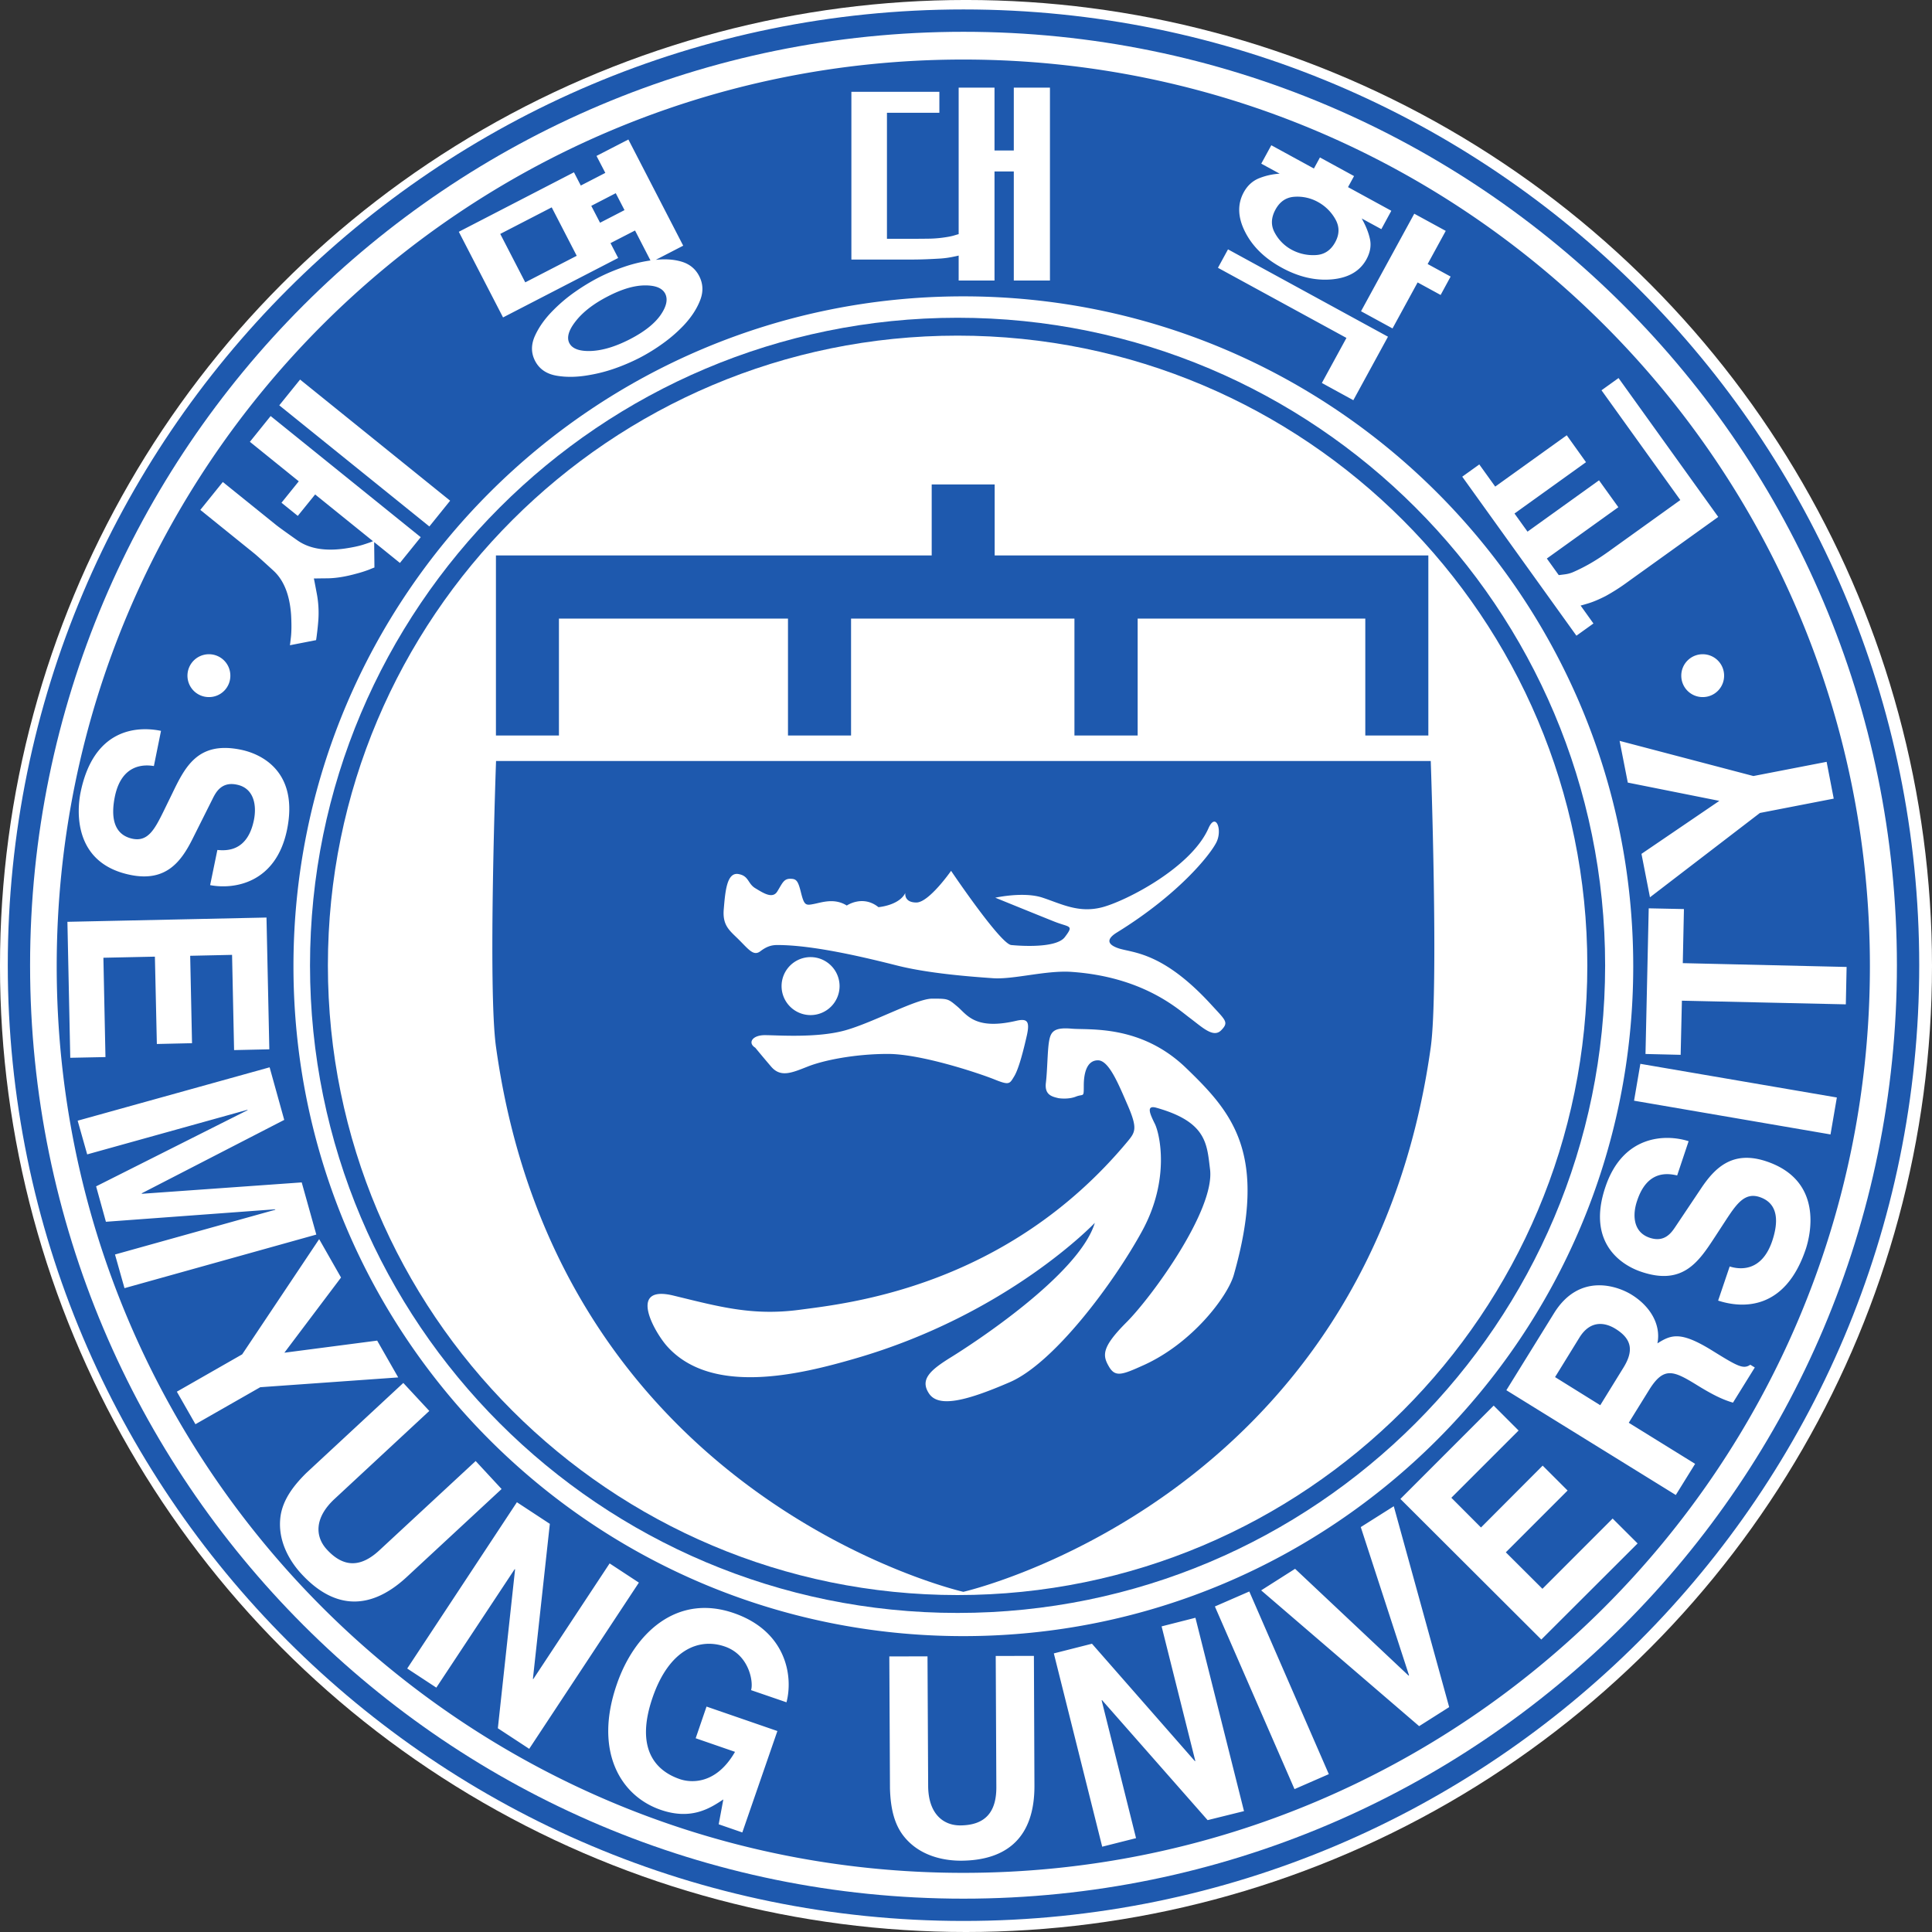 <svg xmlns="http://www.w3.org/2000/svg" width="153.767mm" height="153.767mm" viewBox="0 0 153.767 153.767"><rect x="0" y="0" width="153.767" height="153.767" fill="#333333" stroke="none"/><g transform="translate(69.305 -101.749)"><circle cx="7.578" cy="178.632" r="76.884" style="fill:#fff;stroke-width:.265"/><g style="stroke-width:.476"><g style="stroke-width:.476"><path d="M0 0c55.286 0 100.121 44.831 100.121 100.125 0 55.292-44.835 100.122-100.121 100.122-55.288 0-100.121-44.83-100.121-100.122C-100.121 44.831-55.288 0 0 0m-102.513 100.125c0 56.61 45.891 102.52 102.513 102.52 56.619 0 102.515-45.91 102.515-102.52C102.515 43.52 56.619-2.39 0-2.39c-56.622 0-102.513 45.91-102.513 102.515" style="fill:#1e59ae;fill-opacity:1;fill-rule:nonzero;stroke:none;stroke-width:.476" transform="matrix(.742 0 0 -.742 7.379 252.863)"/></g><g style="stroke-width:.476"><path d="M0 0c37.306 0 67.546 30.23 67.546 67.539 0 37.307-30.24 67.552-67.546 67.552-37.308 0-67.545-30.245-67.545-67.552C-67.545 30.23-37.308 0 0 0m-69.463 67.539c0 38.357 31.109 69.469 69.463 69.469 38.36 0 69.456-31.112 69.456-69.469C69.456 29.186 38.36-1.918 0-1.918c-38.354 0-69.463 31.104-69.463 69.457" style="fill:#1e59ae;fill-opacity:1;fill-rule:nonzero;stroke:none;stroke-width:.476" transform="matrix(.742 0 0 -.742 6.91 228.699)"/></g><g style="stroke-width:.476"><path d="M0 0h-46.078v7.614h-6.754V0H-99.574v-19.311h6.758v12.537h24.568v-12.537h6.766v12.537h23.961v-12.537h6.78v12.537h24.418v-12.537H.44V0Z" style="fill:#1e59ae;fill-opacity:1;fill-rule:nonzero;stroke:none;stroke-width:.476" transform="matrix(.742 0 0 -.742 44.05 145.957)"/></g><g style="stroke-width:.476"><path d="M0 0c-.654-2.271-4.405-7.283-9.65-9.66-2.298-1.035-3.053-1.345-3.738-.161-.682 1.176-.835 2.03 1.867 4.737 2.715 2.707 9.528 12.063 8.977 16.427-.339 2.714-.339 5.076-5.75 6.598-1.147.325-.687-.67-.184-1.693.519-1.008 1.703-5.921-1.342-11.511-3.045-5.583-9.489-14.227-14.234-16.244-4.73-2.044-7.62-2.721-8.632-1.205-1.023 1.529.172 2.538 2.366 3.899C-28.114-7.453-16.602 0-14.902 5.597c0 0-9.314-9.828-25.751-14.566-5.806-1.683-15.347-4.039-20.146 1.347-1.353 1.53-4.237 6.606.678 5.422 4.916-1.193 8.467-2.2 13.55-1.529 5.064.681 22.182 2.381 35.233 18.117.774.944 1.018 1.361 0 3.735-1.027 2.363-2.05 4.908-3.23 4.908-1.182 0-1.519-1.353-1.519-2.707 0-1.353 0-.853-.856-1.191-.844-.332-1.858-.162-1.858-.162-.681.162-1.523.34-1.347 1.677.162 1.375.162 3.407.337 4.421.174 1.007.502 1.514 2.366 1.361 1.865-.184 7.456.506 12.354-4.244C-.169 17.434 3.723 13.041 0 0m-48.503 30.992a3.114 3.114 0 0 0 3.116 3.109 3.117 3.117 0 0 0 3.106-3.109 3.115 3.115 0 0 0-3.106-3.11 3.113 3.113 0 0 0-3.116 3.11m6.831-4.746c3.06.86 7.628 3.399 9.32 3.399 1.7 0 1.7 0 2.714-.854 1.009-.847 1.863-2.545 6.269-1.531 1.197.283 1.518 0 1.183-1.53-.344-1.515-.845-3.544-1.353-4.398-.515-.846-.515-1.008-2.199-.324-1.698.67-7.805 2.708-11.362 2.708-3.553 0-6.937-.685-8.632-1.368-1.696-.67-2.873-1.177-3.885 0a131.846 131.846 0 0 0-1.709 2.037c-.829.508-.328 1.345 1.025 1.345 1.347 0 5.591-.331 8.629.516M-54.7 39.287c.156 1.869.331 3.893 1.53 3.73 1.17-.175 1.015-1.022 1.844-1.523.853-.514 1.864-1.19 2.372-.338.52.839.676 1.347 1.364 1.347.673 0 .848-.169 1.181-1.523.339-1.347.507-1.347 1.353-1.183.854.161 2.206.676 3.549-.164 0 0 1.71 1.179 3.396-.174 0 0 2.206.174 2.882 1.521 0 0-.175-1.022 1.185-1.022 1.358 0 3.724 3.397 3.724 3.397s5.25-7.789 6.439-7.957c0 0 4.741-.516 5.764.852 1.014 1.339.5 1-1.192 1.686-1.695.675-6.269 2.537-6.269 2.537s3.048.683 5.082 0c2.041-.676 3.894-1.692 6.426-1.014 2.549.683 9.492 4.234 11.357 8.459.778 1.777 1.529-.156.85-1.508-.681-1.361-4.073-5.598-10.671-9.668-.831-.513-1.355-1.176.169-1.697 1.522-.509 4.738-.332 9.994-6.092 1.533-1.672 1.857-1.847 1.015-2.707-.843-.847-2.028.337-3.387 1.353-1.355 1.022-5.077 4.4-12.702 4.921-2.756.176-6.27-.86-8.466-.676-2.203.155-6.775.492-10.174 1.347-3.372.852-8.971 2.207-12.869 2.207-.663 0-1.171-.17-1.847-.685-.699-.508-1.199.169-2.211 1.184-1.011 1.023-1.865 1.53-1.688 3.39m75.83 15.85H-79.129s-.892-24.436 0-30.703c6.758-48.575 50.122-58.415 50.122-58.415s43.361 9.84 50.137 58.415c.866 6.267 0 30.703 0 30.703" style="fill:#1e59ae;fill-opacity:1;fill-rule:nonzero;stroke:none;stroke-width:.476" transform="matrix(.742 0 0 -.742 28.889 203.228)"/></g><g style="stroke-width:.476"><path d="M0 0a4.822 4.822 0 0 1 2.563-.578c.93.035 1.636.5 2.116 1.382.468.853.47 1.678.009 2.478a4.741 4.741 0 0 1-1.865 1.836 4.535 4.535 0 0 1-2.522.558c-.89-.057-1.566-.522-2.031-1.376-.479-.881-.507-1.713-.065-2.502A4.434 4.434 0 0 1 0 0m41.866-80.554-.134-5.807-3.771.09.346 15.624 3.777-.079-.123-5.801 17.572-.409-.084-4.011zM57.807-94.9l-21.073 3.618.676 3.955 21.077-3.611zm-2.655-12.301c-2.231-6.649-6.871-6.352-9.4-5.522l1.239 3.66c1.135-.359 3.454-.565 4.57 2.756.599 1.806.796 3.963-1.351 4.689-1.583.529-2.456-.692-3.613-2.453l-1.163-1.784c-1.755-2.686-3.445-5.288-7.904-3.786-2.255.746-5.864 3.194-3.873 9.095 1.871 5.583 6.436 5.717 8.929 4.92l-1.228-3.672c-.937.21-3.193.628-4.293-2.708-.5-1.437-.486-3.363 1.343-3.976 1.59-.538 2.323.521 2.778 1.206l2.7 4.032c1.506 2.269 3.412 4.174 7.044 2.955 6.094-2.045 4.754-7.805 4.222-9.412m-7.808-16.469c-1.004.296-2.016.741-3.884 1.897-2.497 1.536-3.536 2.002-5.105-.523l-2.189-3.532 7.117-4.406-2.072-3.342-18.174 11.239 5.117 8.268c2.698 4.344 6.761 2.947 8.333 1.967 1.995-1.241 3.152-3.209 2.754-5.209 1.495.945 2.499 1.318 5.882-.777 2.665-1.649 3.328-2.043 4.078-1.515l.484-.295zm-20.558-25.409-15.115 15.081 10.005 10.011 2.672-2.673-7.213-7.212 3.18-3.188 6.616 6.635 2.673-2.671-6.625-6.627 3.927-3.914 7.53 7.536 2.678-2.67zm-13.105-9.291-16.945 14.565 3.638 2.313 12.172-11.456.052.026-5.178 15.905 3.54 2.236 5.942-21.546zM.313-165.125l-8.54 19.592 3.691 1.608 8.53-19.593zm-9.32-3.326-11.318 12.865-.052-.007 3.693-14.791-3.63-.916-5.189 20.734 4.092 1.037 11.03-12.585h.057l-3.618 14.446 3.628.923 5.21-20.74zm-26.43-4.35c-1.777-.007-4.398.45-6.111 2.56-1.064 1.302-1.467 3.037-1.531 5.18l-.07 14.17 4.096.007.07-13.867c.004-2.968 1.577-4.271 3.443-4.265 2.762.014 3.875 1.516 3.871 4.09l-.066 14.085 4.095.007.057-13.889c.028-5.632-3.004-8.045-7.854-8.078m-18.742 16.99-3.802 1.305c.273.775-.142 3.763-2.823 4.681-2.711.937-5.935-.269-7.729-5.45-1.906-5.514.313-7.882 2.894-8.77.832-.296 3.743-.895 5.939 2.919l-4.219 1.458 1.164 3.398 7.6-2.623-3.762-10.878-2.533.875.497 2.666c-1.394-.925-3.421-2.264-6.737-1.109-4.368 1.517-7.146 6.374-4.688 13.46 1.893 5.512 6.457 9.757 12.572 7.628 5.578-1.938 6.371-6.726 5.627-9.56m-30.96-2.785 1.847 17.039-.041.029-8.405-12.71-3.123 2.05 11.766 17.837 3.533-2.32-1.816-16.623.035-.035 8.193 12.415 3.139-2.06-11.764-17.828zm-21.051 16.538c-1.209 1.298-2.637 3.547-2.255 6.241.253 1.656 1.25 3.117 2.784 4.625l10.381 9.636 2.789-3.002-10.164-9.44c-2.188-2.031-2.097-4.055-.814-5.436 1.868-2.031 3.726-1.839 5.633-.064l10.317 9.567 2.782-3.003-10.187-9.448c-4.132-3.82-7.971-3.242-11.266.324m-11.386 16.075-1.995 3.49 7.008 4.005 8.258 12.357 2.345-4.117-6.077-8.065 9.954 1.298 2.257-3.948-14.799-1.051zm-8.629 18.204 17.194 4.8-.013.049-18.155-1.338-1.052 3.799 16.246 8.172-.013.04-17.189-4.784-1.023 3.615 20.59 5.725 1.568-5.64-15.287-7.876.024-.049 17.138 1.22 1.566-5.597-20.575-5.746zm-5.104 35.685 21.354.459.304-14.135-3.78-.084-.217 10.215-4.492-.099.198-9.375-3.773-.086-.21 9.369-5.524-.118.222-10.654-3.776-.077zm1.404 13.84c1.384 6.881 6.026 7.178 8.635 6.643l-.764-3.774c-1.175.197-3.494.134-4.192-3.306-.373-1.868-.303-4.039 1.924-4.498 1.625-.325 2.348 1.008 3.281 2.898l.932 1.91c1.395 2.891 2.753 5.69 7.358 4.752 2.332-.467 6.216-2.433 4.986-8.552-1.173-5.774-5.678-6.471-8.256-5.978l.777 3.772c.942-.086 3.226-.211 3.92 3.215.307 1.516.045 3.418-1.845 3.793-1.623.338-2.235-.805-2.594-1.538l-2.182-4.356c-1.226-2.426-2.859-4.555-6.615-3.793-6.311 1.275-5.695 7.156-5.365 8.812m13.781 14.861a2.29 2.29 0 0 0 2.291-2.291 2.284 2.284 0 0 0-2.291-2.305 2.296 2.296 0 0 0-2.309 2.305 2.302 2.302 0 0 0 2.309 2.291m1.484 18.475 5.687-4.586c.267-.219 1.036-.775 2.298-1.664 1.261-.895 2.961-1.191 5.097-.889.825.121 1.495.262 1.998.424.508.162.85.282 1.03.366l-6.207 5.013-1.862-2.299-1.748 1.411 1.854 2.298-5.244 4.237 2.226 2.764 16.099-12.993-2.232-2.764-2.763 2.235.029-2.725a11.442 11.442 0 0 1-.551-.219 13.306 13.306 0 0 0-1.438-.455c-1.121-.309-2.136-.474-3.048-.486-.914-.007-1.4-.018-1.46-.018.021-.066.123-.602.31-1.595a11.07 11.07 0 0 0 .166-2.934 27.71 27.71 0 0 0-.139-1.371c-.052-.434-.088-.674-.102-.713l-2.805-.547c.014.041.049.347.114.91.062.571.069 1.346.016 2.327-.145 2.142-.772 3.726-1.885 4.755-1.121 1.027-1.822 1.661-2.115 1.893l-5.738 4.633zm8.287 10.987 16.096-12.993-2.228-2.764-16.099 12.994zm29.377 22.233.734-1.421 2.63 1.357-.945 1.819 3.419 1.762L-65.258.43-68.2-1.089c1.046.116 1.987.046 2.822-.211.832-.262 1.445-.772 1.833-1.526.43-.833.462-1.707.091-2.631-.365-.923-.947-1.804-1.754-2.665a15.64 15.64 0 0 0-2.236-1.938 19.782 19.782 0 0 0-2.489-1.537 21.224 21.224 0 0 0-2.544-1.1 16.515 16.515 0 0 0-2.764-.733c-1.297-.243-2.495-.274-3.582-.088-1.098.186-1.873.716-2.326 1.597-.44.853-.437 1.762.007 2.721.448.972 1.116 1.889 2.017 2.778a16.805 16.805 0 0 0 2.291 1.917 22.242 22.242 0 0 0 2.467 1.499c.826.426 1.725.807 2.708 1.145a15.41 15.41 0 0 0 2.89.705l-1.656 3.215-2.631-1.354.823-1.593-12.349-6.377-4.745 9.186zm29.758 8.632h9.438v-2.249h-5.623V1.17h2.901c.454 0 .948.004 1.491.011a12.82 12.82 0 0 1 1.527.102c.571.075 1.005.155 1.299.247.296.092.452.134.474.134v15.718h3.845v-6.743h2.069v6.743h3.878V-3.306h-3.878V8.39h-2.069V-3.306h-3.845v2.679c-.022-.014-.24-.064-.667-.148a9.585 9.585 0 0 0-1.223-.169 66.133 66.133 0 0 0-1.48-.077 40.135 40.135 0 0 0-1.713-.036h-6.424zM-6.82.036l17.159-9.37-3.716-6.81-3.376 1.847 2.637 4.833-13.783 7.522zm1.688 6.119c.402.737.97 1.247 1.692 1.526a7.045 7.045 0 0 0 2.162.472l-1.975 1.076 1.078 1.974 4.569-2.496.648 1.188L6.7 7.896l-.647-1.184 4.645-2.538-1.07-1.97L7.52 3.349c.436-.765.732-1.501.887-2.214.149-.705.026-1.424-.376-2.164-.699-1.276-1.935-1.992-3.706-2.154-1.768-.159-3.559.257-5.379 1.252-1.819.99-3.13 2.263-3.926 3.827-.797 1.566-.847 2.983-.152 4.259m21.667-4.138-1.941-3.554 2.464-1.346-1.072-1.974-2.467 1.346-2.693-4.935-3.378 1.844L13.159 3.86zm3.599-25.052 1.707-2.377 7.674 5.506 2.065-2.887-7.67-5.506 1.396-1.945 7.67 5.506 2.073-2.883-7.67-5.506 1.276-1.777c.035 0 .236.027.607.074.374.045.697.137.976.264a18.62 18.62 0 0 1 1.815.92c.592.341 1.226.751 1.896 1.23l7.748 5.562-8.454 11.774 1.827 1.312 10.695-14.896-7.543-5.416a537.091 537.091 0 0 1-2.414-1.733 20.986 20.986 0 0 0-2.112-1.333c-.72-.367-1.333-.627-1.859-.786-.525-.158-.8-.236-.838-.236l1.378-1.926-1.825-1.31-12.247 17.057zm23.968-24.954a2.29 2.29 0 0 0-2.302 2.305 2.295 2.295 0 0 0 2.302 2.291 2.291 2.291 0 0 0 2.291-2.291 2.286 2.286 0 0 0-2.291-2.305m-7.456-28.868c0-39.686-32.169-71.856-71.861-71.856-39.687 0-71.848 32.17-71.848 71.856 0 39.69 32.161 71.852 71.848 71.852 39.692 0 71.861-32.162 71.861-71.852M57.39-54.934l.762-3.947-7.918-1.537-11.794-9.045-.91 4.658 8.352 5.684-9.82 1.961-.879 4.476 14.353-3.772zm-92.605 75.33c-53.71 0-97.243-43.541-97.243-97.253 0-53.702 43.533-97.249 97.243-97.249 53.707 0 97.247 43.547 97.247 97.249 0 53.712-43.54 97.253-97.247 97.253M-73.337-5.005c-1.526-.783-2.672-1.671-3.44-2.651-.77-.973-1.001-1.766-.692-2.365.318-.61 1.097-.893 2.348-.843 1.245.056 2.629.48 4.159 1.266 1.524.789 2.612 1.646 3.264 2.569.649.931.818 1.699.509 2.313-.314.599-1.038.895-2.179.884-1.135-.003-2.461-.391-3.969-1.173m-3.342 4.35-2.683 5.196-5.52-2.849 2.683-5.195zm5.125 4.9-.938 1.815-2.626-1.358.941-1.811zm106.3-119.998c-.959.599-2.611 1.085-3.863-.923l-2.622-4.253 4.848-3.016 2.479 4.018c1.107 1.784.949 3.066-.842 4.174" style="fill:#1e59ae;fill-opacity:1;fill-rule:nonzero;stroke:none;stroke-width:.476" transform="matrix(.742 0 0 -.742 33.492 121.622)"/></g></g></g></svg>
